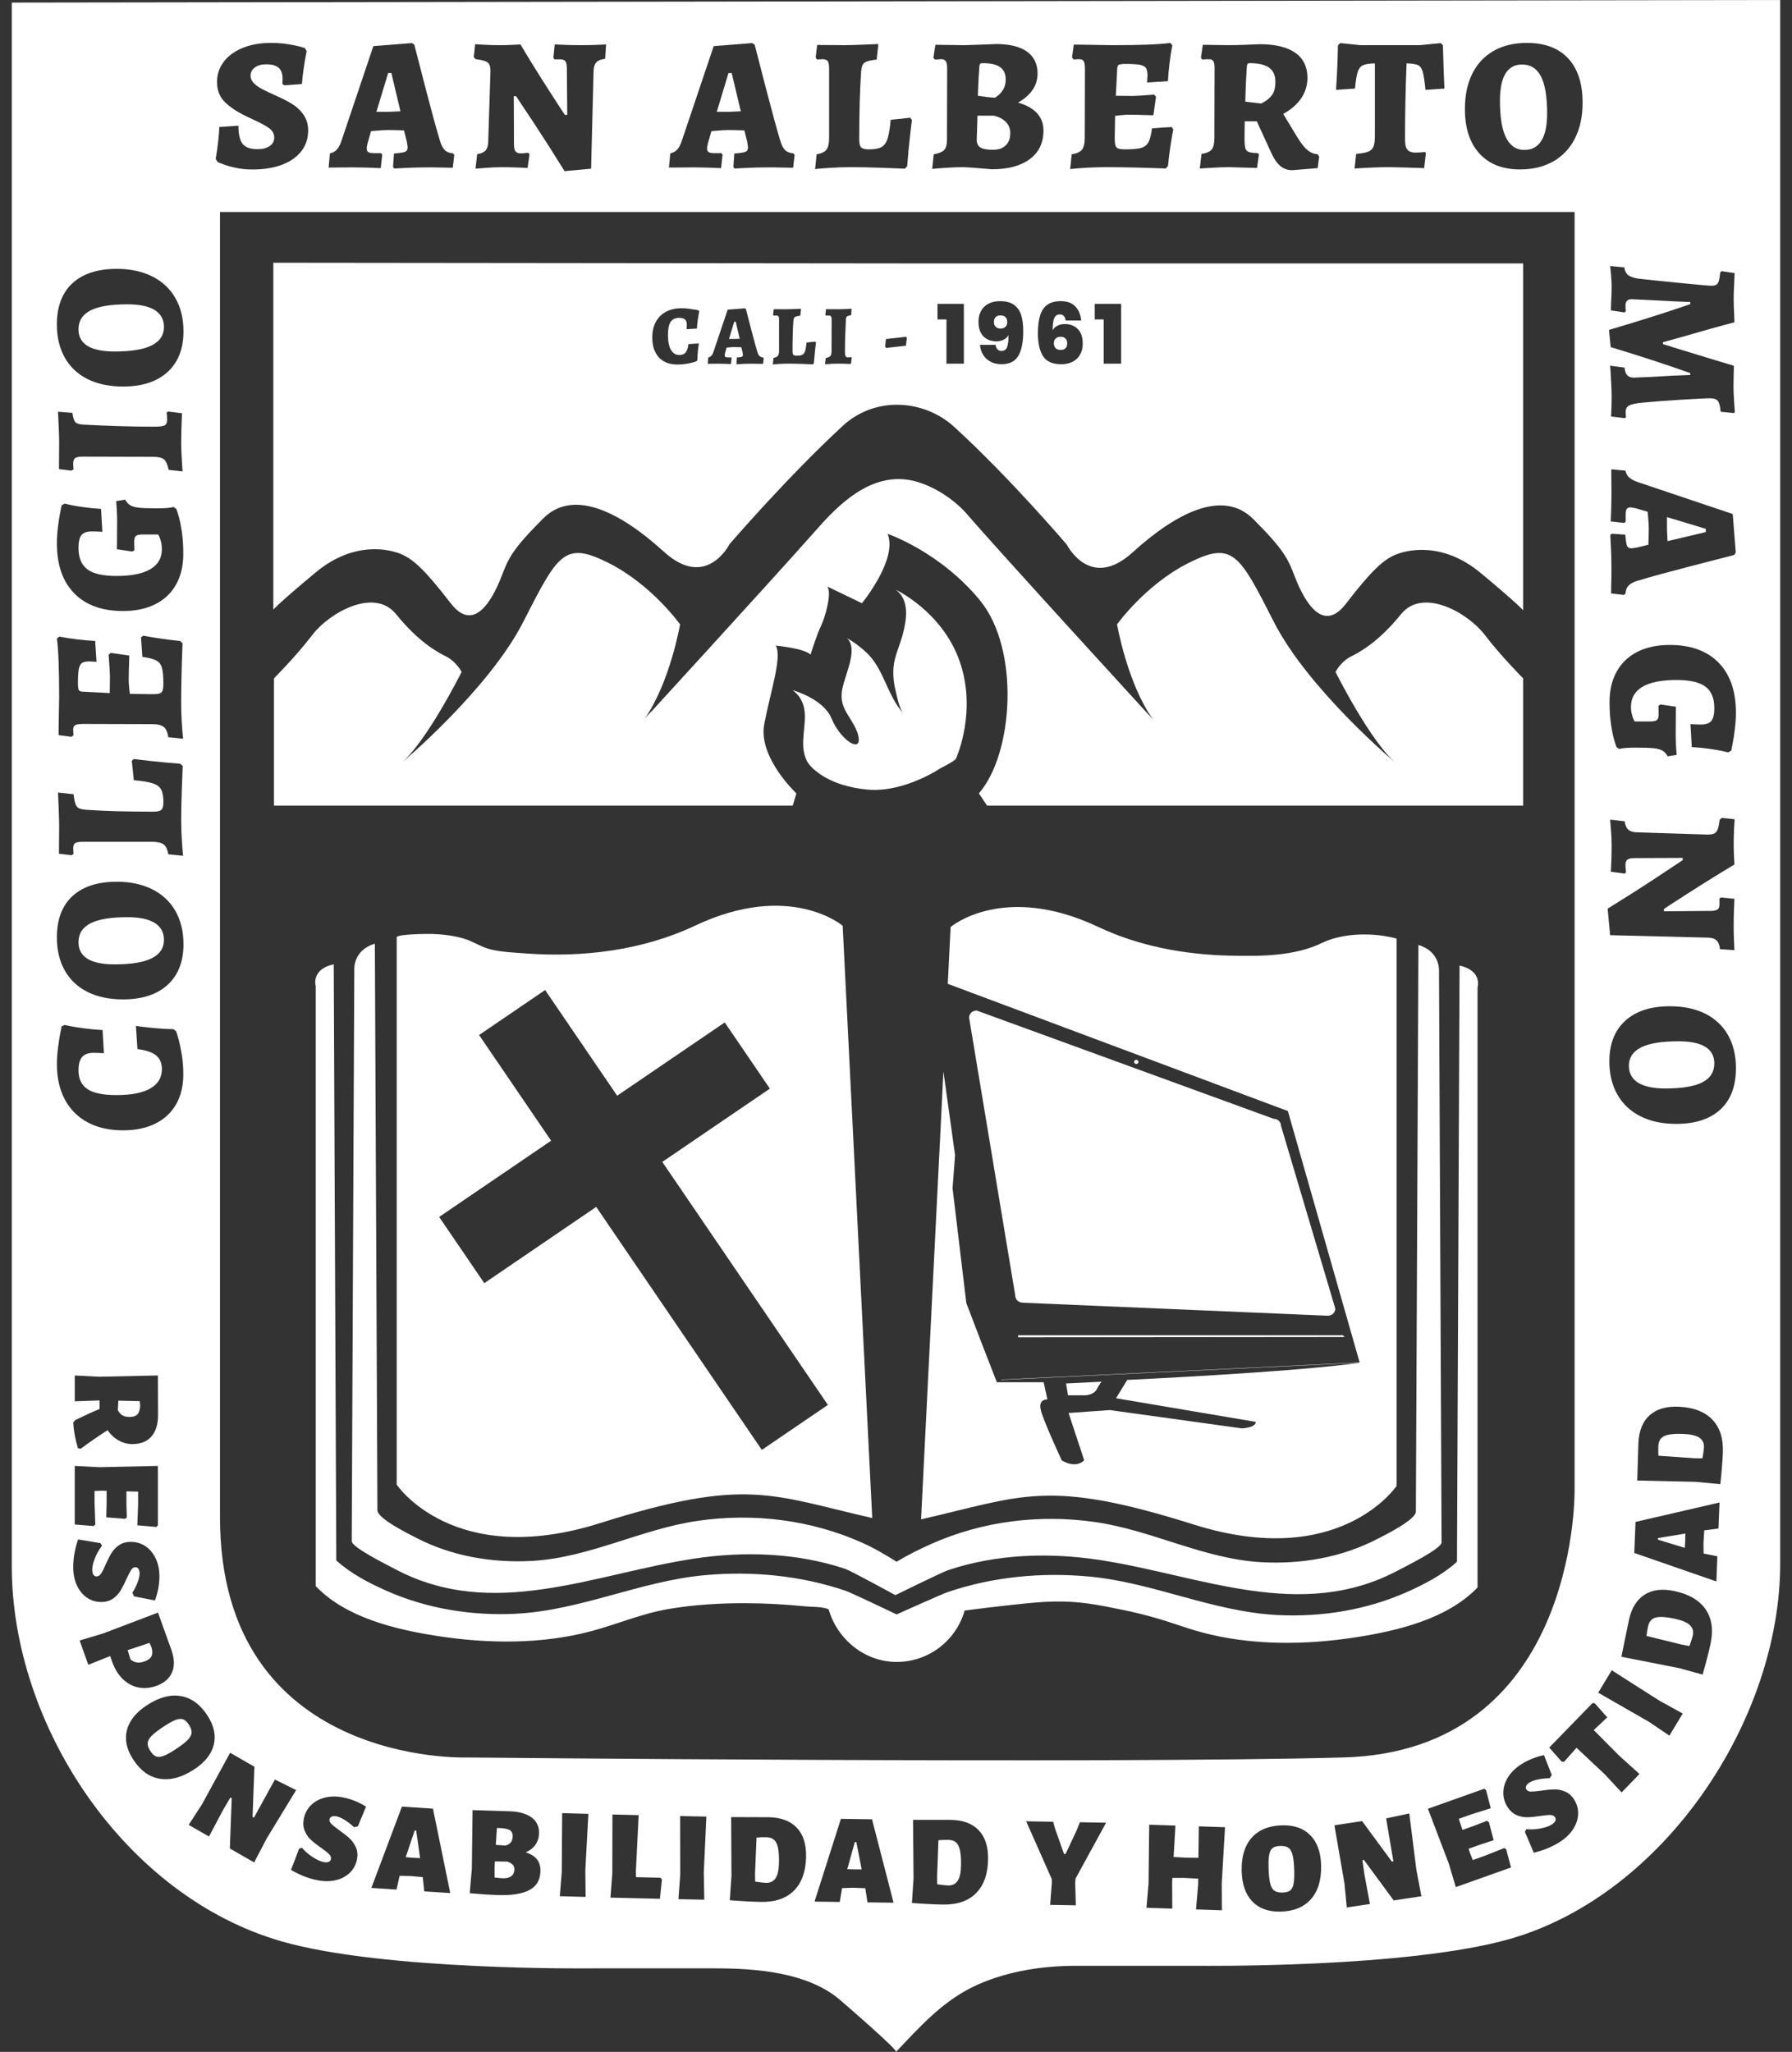 <svg xmlns="http://www.w3.org/2000/svg" width="76" height="87" viewBox="0 0 76 87" fill="none"><rect x="0" y="0" width="76" height="87" fill="#333333" stroke="none"/><g clip-path="url(#clip0_6_399)"><path d="M43.177 56.702L57.028 56.69L56.953 56.615H43.177V56.702Z" fill="white"></path><path d="M29.47 39.251C27.26 40.296 24.707 40.607 22.285 40.425C21.803 40.389 21.316 40.37 20.843 40.264C20.419 40.168 20.084 39.92 19.676 39.798C19.237 39.667 18.769 39.614 18.312 39.598C18.178 39.593 16.825 39.603 16.825 39.741V62.949C16.825 62.949 19.223 66.544 25.437 64.583C31.651 62.622 32.686 63.384 36.992 64.365L35.738 39.251C35.738 39.251 33.503 37.344 29.47 39.251ZM32.31 61.476L25.286 51.173L20.539 54.406L18.625 51.599L23.373 48.366L20.318 43.885L23.119 41.977L26.174 46.458L30.737 43.351L32.651 46.158L28.088 49.265L35.111 59.568L32.31 61.476Z" fill="white"></path><path d="M46.511 58.909C46.643 58.658 46.722 58.584 46.722 58.584L45.214 58.659L45.294 59.16H46.008C46.008 59.16 46.378 59.16 46.511 58.909H46.511Z" fill="white"></path><path d="M48.191 45.112C48.242 45.112 48.284 45.073 48.284 45.024C48.284 44.976 48.242 44.936 48.191 44.936C48.14 44.936 48.098 44.976 48.098 45.024C48.098 45.073 48.14 45.112 48.191 45.112Z" fill="white"></path><path d="M40.011 45.432L39.063 64.42C43.369 63.439 44.404 62.676 50.618 64.638C56.831 66.599 59.23 63.003 59.23 63.003V39.796C58.277 39.536 56.971 39.54 56.068 39.98C54.901 40.549 53.433 40.549 52.159 40.52C50.252 40.476 48.317 40.124 46.584 39.305C42.551 37.398 40.316 39.305 40.316 39.305L40.196 41.715L54.62 47.109L57.663 57.768L42.461 58.495L42.463 58.508L57.676 57.78C54.871 58.182 47.807 58.508 47.807 58.508L47.331 59.285L53.258 60.288C53.258 60.539 52.675 60.564 52.675 60.564L47.066 59.787L45.32 59.912L45.981 61.918C45.585 62.294 45.029 61.918 45.029 61.918C45.029 61.918 44.209 60.163 44.13 59.736C44.05 59.31 44.421 59.335 44.421 59.335L44.262 58.608H42.278L41.643 56.978L40.982 55.248L40.399 50.382L40.505 48.978L40.011 45.431V45.432Z" fill="white"></path><path d="M41.1 43.149L43.058 54.932C43.058 55.099 43.201 55.235 43.377 55.235L56.312 55.787C56.489 55.787 56.631 55.651 56.631 55.484L54.329 47.738C54.329 47.571 54.186 47.435 54.01 47.435L41.419 42.846C41.243 42.846 41.1 42.981 41.1 43.148V43.149Z" fill="white"></path><path d="M70.697 22.422C70.697 22.449 70.705 22.623 70.721 22.945L72.345 22.559V22.423L70.698 21.925V22.423L70.697 22.422Z" fill="white"></path><path d="M71.171 44.151C70.464 44.151 69.939 44.238 69.596 44.412C69.253 44.586 69.082 44.844 69.082 45.187C69.082 45.503 69.212 45.742 69.472 45.906C69.732 46.069 70.119 46.151 70.633 46.151C71.34 46.151 71.862 46.063 72.2 45.889C72.538 45.715 72.706 45.449 72.706 45.09C72.706 44.463 72.195 44.15 71.171 44.15V44.151Z" fill="white"></path><path d="M72.079 60.964C71.947 60.869 71.725 60.814 71.412 60.8C71.147 60.788 70.938 60.797 70.784 60.827C70.629 60.856 70.517 60.91 70.447 60.986C70.376 61.063 70.338 61.172 70.331 61.314C70.325 61.452 70.326 61.588 70.335 61.723L71.863 61.829L72.201 61.834C72.24 61.617 72.262 61.46 72.266 61.362C72.274 61.192 72.212 61.059 72.079 60.964L72.079 60.964Z" fill="white"></path><path d="M34.201 32.224C34.305 32.451 34.528 32.643 34.727 32.787C35.316 33.21 36.061 33.409 36.774 33.477C38.33 33.628 39.886 32.574 39.886 32.574C39.886 32.574 40.488 32.273 40.538 32.173C40.589 32.073 41.442 30.116 40.689 28.01C39.936 25.903 37.978 25 37.978 25C38.586 25.417 38.451 26.263 38.293 26.874C38.196 27.246 38.037 27.601 37.947 27.973C37.84 28.417 37.882 28.881 37.991 29.32C38.055 29.578 38.139 30.061 38.33 30.267C37.617 29.5 37.504 28.368 36.736 27.658C36.49 27.43 36.214 27.221 35.92 27.056C36.282 27.378 36.056 28.074 35.941 28.456C35.755 29.078 35.527 29.532 35.869 30.159C36.056 30.503 36.422 30.963 36.422 31.37C36.422 31.872 35.619 31.32 35.268 30.467C34.917 29.614 33.612 29.263 33.612 29.263C33.872 29.436 34.056 29.749 34.108 30.052C34.23 30.761 33.883 31.533 34.201 32.224L34.201 32.224Z" fill="white"></path><path d="M54.825 78.676C54.789 78.52 54.731 78.413 54.652 78.353C54.572 78.293 54.456 78.265 54.304 78.268C54.162 78.271 54.056 78.298 53.984 78.349C53.912 78.4 53.862 78.487 53.834 78.611C53.806 78.735 53.795 78.915 53.8 79.151C53.807 79.453 53.829 79.681 53.865 79.837C53.901 79.992 53.959 80.1 54.039 80.16C54.118 80.22 54.234 80.248 54.387 80.244C54.528 80.241 54.635 80.214 54.707 80.163C54.778 80.113 54.828 80.024 54.856 79.898C54.884 79.772 54.895 79.592 54.89 79.356C54.883 79.058 54.862 78.832 54.825 78.676V78.676Z" fill="white"></path><path d="M62.664 67.307V41.866C62.664 41.866 62.882 41.158 61.901 40.94L61.792 66.218C61.189 66.767 60.415 67.171 59.677 67.499C57.958 68.263 56.06 68.571 54.185 68.478C52.791 68.408 51.458 68.055 50.127 67.691C48.828 67.335 47.531 66.969 46.178 66.844C44.164 66.658 42.103 66.855 40.184 67.507C39.97 67.579 38.027 68.451 38.027 68.451C38.027 68.451 36.084 67.524 35.871 67.452C33.951 66.8 31.89 66.603 29.876 66.789C28.524 66.914 27.227 67.281 25.928 67.636C24.597 68 23.265 68.353 21.87 68.423C19.995 68.516 18.097 68.208 16.378 67.444C15.639 67.116 14.865 66.711 14.263 66.163L14.154 40.885C13.173 41.103 13.391 41.811 13.391 41.811V67.252C14.671 68.595 16.793 69.094 18.556 69.367C20.692 69.698 22.991 69.722 25.091 69.157C26.204 68.858 27.236 68.409 28.38 68.217C29.448 68.038 30.535 67.973 31.616 67.976C32.461 67.979 33.306 68.024 34.146 68.109C34.436 68.138 34.866 68.115 35.139 68.232L35.144 68.235C35.501 69.491 36.657 70.466 38.028 70.466C39.399 70.466 40.554 69.546 40.911 68.289C40.913 68.288 40.915 68.288 40.917 68.287C41.154 68.255 41.497 68.211 41.909 68.163C43.178 68.015 43.974 67.922 44.677 67.906C45.761 67.88 46.554 68.04 47.675 68.271C49.288 68.605 50.023 68.959 50.965 69.211C53.065 69.776 55.364 69.753 57.5 69.422C59.262 69.148 61.385 68.649 62.665 67.306L62.664 67.307Z" fill="white"></path><path d="M71.471 65.327L71.477 65.022L70.313 65.215L70.311 65.28L71.453 65.631L71.471 65.327Z" fill="white"></path><path d="M71.048 68.639C70.789 68.583 70.581 68.556 70.424 68.558C70.267 68.561 70.147 68.594 70.065 68.658C69.982 68.722 69.925 68.823 69.895 68.961C69.865 69.096 69.843 69.231 69.829 69.365L71.317 69.73L71.65 69.792C71.725 69.585 71.772 69.434 71.794 69.339C71.831 69.172 71.792 69.031 71.678 68.915C71.564 68.799 71.354 68.707 71.049 68.64L71.048 68.639Z" fill="white"></path><path d="M40.541 78.115C40.462 78.047 40.352 78.012 40.21 78.01C40.072 78.008 39.936 78.014 39.801 78.026L39.743 79.556L39.749 79.894C39.967 79.926 40.125 79.943 40.223 79.944C40.394 79.946 40.524 79.88 40.615 79.745C40.706 79.61 40.754 79.386 40.758 79.074C40.762 78.809 40.746 78.6 40.712 78.447C40.677 78.294 40.621 78.183 40.542 78.115H40.541Z" fill="white"></path><path d="M21.664 78.119C21.713 78.059 21.74 77.974 21.744 77.865C21.748 77.738 21.706 77.649 21.619 77.597C21.532 77.544 21.367 77.514 21.123 77.506L21.075 77.504L21.028 78.222L21.436 78.252C21.539 78.223 21.615 78.178 21.664 78.118V78.119Z" fill="white"></path><path d="M16.742 66.521C20.888 68.742 25.172 66.733 29.43 66.087C31.564 65.763 33.792 65.835 35.851 66.521C36.066 66.593 37.973 67.633 37.973 67.633C37.973 67.633 39.983 66.649 40.203 66.576C42.262 65.889 44.491 65.818 46.625 66.141C50.883 66.788 55.166 68.796 59.312 66.575C59.564 66.44 61.139 65.666 61.138 65.4L61.029 41.158C61.029 41.158 61.083 40.341 60.157 40.068C60.157 40.068 60.048 64.084 60.048 64.092C60.047 64.448 58.661 65.123 58.422 65.248C56.911 66.035 55.186 66.331 53.492 66.237C51.06 66.102 48.861 64.886 46.466 64.538C44.108 64.195 41.673 64.491 39.492 65.464C39.004 65.682 38.485 65.939 38.027 66.217C37.543 65.917 37.083 65.642 36.562 65.41C34.382 64.437 31.947 64.141 29.589 64.484C27.194 64.832 24.995 66.047 22.562 66.183C20.869 66.277 19.143 65.981 17.632 65.193C17.394 65.069 16.008 64.393 16.007 64.038C16.007 64.029 15.898 40.013 15.898 40.013C14.971 40.286 15.026 41.103 15.026 41.103L14.917 65.346C14.915 65.612 16.491 66.386 16.742 66.521Z" fill="white"></path><path d="M32.825 78.004C32.746 77.936 32.636 77.901 32.494 77.898C32.356 77.895 32.22 77.901 32.085 77.913L32.021 79.443L32.026 79.781C32.244 79.813 32.402 79.831 32.5 79.832C32.67 79.835 32.801 79.77 32.893 79.635C32.984 79.5 33.032 79.277 33.038 78.964C33.042 78.699 33.027 78.49 32.994 78.337C32.96 78.184 32.904 78.073 32.825 78.004H32.825Z" fill="white"></path><path d="M17.587 77.612L17.207 78.744L17.511 78.77L17.816 78.784L17.652 77.617L17.587 77.612Z" fill="white"></path><path d="M6.135 70.443C6.285 70.389 6.383 70.314 6.428 70.217C6.472 70.121 6.471 69.994 6.423 69.837L6.342 69.658L5.415 69.965L5.532 70.357C5.616 70.431 5.706 70.475 5.801 70.489C5.897 70.503 6.008 70.488 6.135 70.443V70.443Z" fill="white"></path><path d="M5.187 60.008C5.268 60.056 5.373 60.079 5.504 60.079C5.649 60.079 5.757 60.042 5.828 59.968C5.899 59.893 5.938 59.772 5.945 59.605L5.929 59.409L5.019 59.388L4.997 59.785C5.044 59.886 5.108 59.961 5.188 60.008H5.187Z" fill="white"></path><path d="M21.517 78.931L20.988 78.924L20.974 79.164L20.976 79.605C21.157 79.626 21.273 79.638 21.324 79.639C21.473 79.644 21.591 79.615 21.679 79.553C21.766 79.49 21.812 79.397 21.817 79.274C21.819 79.191 21.797 79.123 21.75 79.07C21.702 79.017 21.625 78.971 21.517 78.931H21.517Z" fill="white"></path><path d="M13.39 24.27C15.026 22.908 16.552 23.289 17.042 23.507C17.533 23.725 18.023 24.161 19.114 25.578C20.204 26.994 21.021 25.087 21.294 24.379C21.566 23.671 21.73 23.289 23.038 21.982C24.346 20.675 26.363 21.764 28.162 23.398C29.96 25.033 30.941 23.072 30.941 23.072C30.941 23.072 33.379 20.236 35.738 18.06C37.155 16.752 39.226 16.97 40.453 18.087C42.825 20.248 45.249 23.099 45.249 23.099C45.249 23.099 46.23 25.06 48.029 23.426C49.827 21.791 51.844 20.702 53.152 22.009C54.46 23.317 54.624 23.698 54.896 24.406C55.169 25.114 55.986 27.021 57.076 25.605C58.166 24.189 58.657 23.753 59.148 23.535C59.638 23.317 61.164 22.936 62.8 24.297C64.435 25.659 64.598 25.877 64.598 25.877V11.168H38.19L11.592 11.14V25.849C11.592 25.849 11.755 25.631 13.39 24.269V24.27ZM46.429 12.883H47.546V15.418H46.808V13.545H46.429V12.883V12.883ZM44.117 13.36C44.183 13.159 44.287 13.01 44.429 12.914C44.571 12.817 44.758 12.769 44.989 12.769C45.263 12.769 45.472 12.847 45.614 13.004C45.756 13.16 45.835 13.355 45.852 13.589H45.197C45.182 13.503 45.156 13.439 45.116 13.396C45.077 13.353 45.02 13.332 44.946 13.332C44.834 13.332 44.755 13.386 44.709 13.496C44.664 13.606 44.642 13.776 44.645 14.005C44.686 13.924 44.752 13.859 44.844 13.812C44.936 13.764 45.039 13.74 45.154 13.74C45.388 13.74 45.574 13.812 45.713 13.954C45.851 14.098 45.92 14.303 45.92 14.57C45.92 14.744 45.884 14.897 45.811 15.028C45.738 15.16 45.634 15.262 45.498 15.334C45.362 15.407 45.199 15.444 45.01 15.444C44.638 15.444 44.379 15.329 44.235 15.098C44.09 14.868 44.018 14.549 44.018 14.141C44.018 13.821 44.051 13.561 44.117 13.36L44.117 13.36ZM41.607 13.184C41.679 13.053 41.784 12.951 41.92 12.878C42.056 12.806 42.219 12.769 42.407 12.769C42.665 12.769 42.866 12.822 43.011 12.93C43.155 13.037 43.255 13.184 43.312 13.368C43.368 13.553 43.396 13.778 43.396 14.043C43.396 14.506 43.326 14.855 43.187 15.09C43.047 15.325 42.811 15.442 42.479 15.442C42.29 15.442 42.129 15.404 41.994 15.328C41.859 15.251 41.756 15.151 41.684 15.027C41.612 14.903 41.572 14.768 41.562 14.622H42.221C42.235 14.709 42.263 14.773 42.305 14.816C42.347 14.858 42.405 14.88 42.479 14.88C42.591 14.88 42.669 14.825 42.712 14.715C42.755 14.605 42.774 14.436 42.769 14.207C42.729 14.288 42.663 14.352 42.572 14.4C42.481 14.448 42.377 14.472 42.261 14.472C42.027 14.472 41.841 14.4 41.703 14.257C41.566 14.114 41.498 13.909 41.498 13.641C41.498 13.467 41.534 13.314 41.607 13.183L41.607 13.184ZM39.76 12.883H40.878V15.418H40.14V13.545H39.76V12.883V12.883ZM37.572 14.376L38.145 14.312C38.233 14.303 38.299 14.295 38.342 14.289C38.385 14.283 38.411 14.278 38.42 14.276L38.46 14.33L38.42 14.659L37.582 14.752L37.54 14.698L37.572 14.376ZM35.242 13.415C35.225 13.39 35.191 13.377 35.141 13.377C35.105 13.377 35.068 13.38 35.03 13.384L35.005 13.345L35.033 13.109L35.563 13.112C35.63 13.112 35.737 13.109 35.882 13.102L36.119 13.091L36.097 13.363C36.009 13.375 35.951 13.393 35.923 13.416C35.896 13.44 35.88 13.487 35.875 13.556C35.849 14.064 35.835 14.514 35.835 14.905C35.835 15.006 35.844 15.072 35.861 15.104C35.877 15.136 35.912 15.153 35.964 15.153C36.017 15.153 36.065 15.149 36.1 15.142L36.122 15.171L36.09 15.432C35.856 15.422 35.67 15.418 35.531 15.418C35.416 15.418 35.236 15.426 34.99 15.443L35.019 15.181C35.119 15.16 35.186 15.13 35.218 15.092C35.25 15.054 35.266 14.985 35.266 14.884L35.27 13.564C35.27 13.49 35.261 13.441 35.243 13.415L35.242 13.415ZM33.017 13.415C33 13.39 32.965 13.377 32.913 13.377C32.891 13.377 32.871 13.379 32.852 13.381C32.833 13.383 32.82 13.385 32.812 13.385L32.787 13.345L32.816 13.109L33.339 13.113C33.408 13.113 33.519 13.11 33.67 13.104C33.821 13.098 33.922 13.094 33.973 13.091L33.941 13.385C33.857 13.395 33.796 13.406 33.756 13.421C33.717 13.435 33.69 13.457 33.676 13.485C33.661 13.514 33.652 13.557 33.647 13.614C33.623 13.958 33.611 14.384 33.611 14.892C33.611 14.968 33.623 15.019 33.647 15.044C33.67 15.069 33.719 15.082 33.794 15.082C33.898 15.082 33.977 15.068 34.03 15.039C34.082 15.01 34.121 14.957 34.146 14.88C34.171 14.802 34.191 14.683 34.205 14.524L34.574 14.484L34.606 14.527C34.599 14.575 34.586 14.685 34.567 14.858C34.548 15.031 34.531 15.212 34.516 15.4L34.474 15.447C34.409 15.445 34.27 15.439 34.056 15.431C33.842 15.422 33.639 15.418 33.446 15.418C33.304 15.418 33.167 15.423 33.034 15.432C32.9 15.442 32.814 15.449 32.776 15.454L32.805 15.175C32.895 15.16 32.957 15.131 32.991 15.087C33.025 15.043 33.041 14.968 33.041 14.863V13.564C33.041 13.49 33.033 13.441 33.016 13.415L33.017 13.415ZM30.04 15.156C30.091 15.147 30.132 15.125 30.166 15.09C30.199 15.056 30.228 15.005 30.252 14.938L30.861 13.13L31.588 13.073L31.634 13.102C31.67 13.243 31.744 13.527 31.855 13.954C31.965 14.381 32.053 14.701 32.118 14.913C32.141 14.997 32.172 15.057 32.209 15.094C32.246 15.131 32.299 15.152 32.368 15.157L32.39 15.189L32.361 15.429C32.327 15.429 32.266 15.427 32.176 15.425C32.087 15.423 31.993 15.421 31.895 15.421C31.761 15.421 31.63 15.424 31.501 15.43C31.372 15.436 31.29 15.44 31.254 15.443L31.232 15.414L31.25 15.16C31.331 15.153 31.388 15.146 31.422 15.139C31.455 15.132 31.478 15.121 31.49 15.107C31.502 15.092 31.508 15.068 31.508 15.035C31.508 15.028 31.503 14.995 31.493 14.938L31.439 14.723C31.315 14.719 31.214 14.716 31.135 14.716C31.08 14.716 31 14.721 30.895 14.731L30.816 14.738L30.752 14.96C30.74 15.013 30.734 15.046 30.734 15.06C30.734 15.096 30.745 15.121 30.765 15.134C30.785 15.147 30.822 15.153 30.877 15.153H31.006L31.028 15.181L30.999 15.436C30.963 15.433 30.889 15.43 30.775 15.427C30.661 15.423 30.558 15.421 30.465 15.421L30.014 15.425L30.039 15.156H30.04ZM27.813 13.651C27.913 13.464 28.057 13.32 28.244 13.22C28.432 13.12 28.656 13.069 28.916 13.069C29.007 13.069 29.105 13.076 29.21 13.089C29.315 13.102 29.406 13.116 29.482 13.13C29.558 13.144 29.607 13.154 29.629 13.158L29.654 13.216C29.649 13.232 29.641 13.273 29.629 13.337C29.616 13.401 29.604 13.487 29.589 13.593C29.575 13.699 29.564 13.812 29.557 13.932L29.12 13.957C29.12 13.947 29.121 13.925 29.124 13.889C29.126 13.853 29.128 13.811 29.128 13.764C29.128 13.664 29.101 13.59 29.049 13.545C28.996 13.5 28.913 13.477 28.798 13.477C28.636 13.477 28.517 13.534 28.442 13.647C28.367 13.761 28.329 13.942 28.329 14.193C28.329 14.475 28.371 14.689 28.454 14.834C28.538 14.979 28.66 15.052 28.82 15.052C28.932 15.052 29.018 15.016 29.078 14.945C29.137 14.873 29.178 14.755 29.199 14.59L29.636 14.562C29.629 14.604 29.617 14.7 29.602 14.848C29.587 14.996 29.577 15.136 29.575 15.27L29.535 15.32C29.535 15.323 29.494 15.336 29.41 15.36C29.327 15.384 29.224 15.406 29.104 15.426C28.984 15.446 28.856 15.456 28.723 15.456C28.503 15.456 28.314 15.411 28.155 15.32C27.996 15.229 27.875 15.099 27.79 14.928C27.705 14.758 27.663 14.554 27.663 14.318C27.663 14.06 27.713 13.838 27.813 13.65L27.813 13.651Z" fill="white"></path><path d="M36.254 78.103L35.932 79.253L36.238 79.263L36.543 79.262L36.319 78.104L36.254 78.103Z" fill="white"></path><path d="M33.776 33.64C33.776 33.64 32.141 32.114 32.413 30.698C32.685 29.282 33.176 27.865 32.903 27.375C32.903 27.375 34.103 27.484 34.375 27.756C34.375 27.756 34.648 26.884 34.811 26.557C34.975 26.23 35.302 25.141 35.084 24.868L36.555 25.576C36.555 25.576 38.082 23.724 37.645 22.635C37.645 22.635 39.88 23.397 41.57 25.467C43.26 27.538 42.987 31.95 41.515 33.639L41.861 34.157H64.598V28.763C64.598 28.763 63.672 27.837 62.963 26.911C62.255 25.985 60.347 24.895 59.42 26.04C58.493 27.184 57.73 27.619 57.294 27.837C56.858 28.055 56.64 28.491 56.64 28.491C56.64 28.491 58.112 31.433 59.202 32.359C59.202 32.359 55.496 29.254 54.024 26.366C52.553 23.479 52.28 22.934 50.427 23.86C48.574 24.786 47.375 26.475 47.375 26.475C47.375 26.475 47.81 28.981 48.901 30.507C48.901 30.507 42.36 23.37 41.052 21.845C40.52 21.225 39.744 20.698 38.965 20.45C37.217 19.893 35.796 21.138 34.729 22.344C33.98 23.19 33.221 24.028 32.462 24.865C30.875 26.614 29.283 28.359 27.688 30.101C27.568 30.232 27.421 30.361 27.317 30.507C28.407 28.981 28.843 26.475 28.843 26.475C28.843 26.475 27.644 24.786 25.791 23.86C23.938 22.934 23.665 23.479 22.193 26.366C20.721 29.253 17.015 32.359 17.015 32.359C18.106 31.433 19.577 28.491 19.577 28.491C19.577 28.491 19.359 28.055 18.923 27.837C18.487 27.619 17.724 27.184 16.797 26.04C15.871 24.895 13.963 25.985 13.254 26.911C12.546 27.837 11.619 28.763 11.619 28.763V34.157H33.62L33.776 33.639V33.64Z" fill="white"></path><path d="M31.372 14.362L31.201 13.639H31.14L30.917 14.372H31.14C31.152 14.372 31.229 14.369 31.372 14.362Z" fill="white"></path><path d="M64.651 6.358C64.967 6.358 65.207 6.228 65.37 5.968C65.534 5.708 65.615 5.321 65.615 4.807C65.615 4.1 65.528 3.578 65.354 3.241C65.18 2.903 64.913 2.735 64.554 2.735C63.927 2.735 63.614 3.246 63.614 4.269C63.614 4.976 63.701 5.501 63.875 5.844C64.049 6.186 64.308 6.358 64.651 6.358H64.651Z" fill="white"></path><path d="M42.436 13.932C42.517 13.932 42.584 13.908 42.638 13.86C42.691 13.813 42.718 13.746 42.718 13.66C42.718 13.569 42.694 13.498 42.645 13.448C42.596 13.398 42.525 13.373 42.431 13.373C42.345 13.373 42.277 13.397 42.227 13.443C42.178 13.49 42.153 13.559 42.153 13.653C42.153 13.746 42.178 13.809 42.229 13.858C42.281 13.907 42.349 13.932 42.435 13.932H42.436Z" fill="white"></path><path d="M44.985 14.838C45.071 14.838 45.139 14.815 45.187 14.768C45.236 14.722 45.261 14.652 45.261 14.559C45.261 14.466 45.236 14.399 45.185 14.351C45.135 14.303 45.067 14.279 44.981 14.279C44.896 14.279 44.829 14.303 44.776 14.351C44.722 14.399 44.695 14.466 44.695 14.552C44.695 14.642 44.72 14.713 44.77 14.763C44.82 14.813 44.892 14.838 44.985 14.838H44.985Z" fill="white"></path><path d="M31.418 4.719L31.032 3.096H30.896L30.398 4.743H30.896C30.922 4.743 31.097 4.735 31.419 4.719L31.418 4.719Z" fill="white"></path><path d="M41.581 6.253C41.685 6.318 41.861 6.35 42.107 6.35C42.354 6.35 42.525 6.288 42.654 6.165C42.782 6.042 42.846 5.868 42.846 5.643C42.846 5.461 42.787 5.306 42.669 5.181C42.552 5.055 42.38 4.962 42.155 4.904H41.456L41.424 5.924C41.424 6.08 41.476 6.189 41.581 6.253H41.581Z" fill="white"></path><path d="M7.478 72.915C7.358 72.956 7.198 73.04 7 73.168C6.746 73.331 6.562 73.469 6.449 73.581C6.335 73.693 6.273 73.798 6.264 73.897C6.254 73.997 6.291 74.11 6.373 74.239C6.45 74.358 6.528 74.435 6.609 74.469C6.69 74.504 6.791 74.5 6.914 74.458C7.036 74.416 7.196 74.331 7.395 74.203C7.645 74.042 7.827 73.905 7.941 73.794C8.055 73.681 8.116 73.576 8.126 73.477C8.136 73.378 8.099 73.264 8.016 73.136C7.94 73.017 7.861 72.94 7.78 72.906C7.7 72.871 7.599 72.874 7.478 72.915V72.915Z" fill="white"></path><path d="M42.187 4.14C42.187 4.151 42.23 4.124 42.316 4.06C42.402 3.995 42.48 3.906 42.549 3.791C42.618 3.676 42.653 3.532 42.653 3.361C42.653 3.131 42.574 2.959 42.416 2.847C42.258 2.734 42.013 2.678 41.681 2.678C41.627 2.678 41.591 2.686 41.572 2.703C41.553 2.719 41.541 2.753 41.536 2.807C41.514 3.075 41.493 3.493 41.471 4.06C41.53 4.071 41.648 4.087 41.825 4.109C42.002 4.13 42.122 4.141 42.187 4.141L42.187 4.14Z" fill="white"></path><path d="M53.918 4.068C54.033 3.934 54.09 3.733 54.09 3.466C54.09 3.198 54.002 3 53.825 2.871C53.648 2.743 53.378 2.678 53.014 2.678C52.96 2.678 52.925 2.689 52.909 2.711C52.893 2.732 52.882 2.78 52.877 2.855C52.845 3.316 52.824 3.801 52.813 4.309L53.488 4.39C53.66 4.309 53.803 4.202 53.918 4.069L53.918 4.068Z" fill="white"></path><path d="M4.864 40.889C5.572 40.889 6.097 40.802 6.439 40.628C6.782 40.453 6.954 40.195 6.954 39.852C6.954 39.536 6.824 39.297 6.564 39.134C6.304 38.97 5.917 38.889 5.403 38.889C4.695 38.889 4.173 38.976 3.835 39.15C3.498 39.324 3.329 39.59 3.329 39.949C3.329 40.576 3.841 40.889 4.864 40.889V40.889Z" fill="white"></path><path d="M4.864 14.903C5.572 14.903 6.097 14.816 6.439 14.642C6.782 14.467 6.954 14.209 6.954 13.867C6.954 13.55 6.824 13.311 6.564 13.148C6.304 12.984 5.917 12.903 5.403 12.903C4.695 12.903 4.173 12.99 3.835 13.164C3.498 13.338 3.329 13.604 3.329 13.963C3.329 14.59 3.841 14.903 4.864 14.903V14.903Z" fill="white"></path><path d="M0.5 66.408C0.5 73.169 5.292 80.403 11.946 82.315C16.306 83.568 25.136 83.459 25.136 83.459H30.369C32.084 83.459 34.259 83.631 35.619 84.791C35.825 84.967 38.072 86.905 38 87C39.065 85.88 40.035 84.782 41.478 84.143C42.778 83.568 44.236 83.35 45.63 83.35H50.863C50.863 83.35 59.693 83.459 64.053 82.206C70.595 80.326 75.499 72.91 75.499 66.299V0L0.5 0.109V66.408ZM3.105 66.437C3.105 66.067 3.174 65.678 3.313 65.272L4.261 65.429L4.326 65.538C4.199 65.705 4.098 65.884 4.023 66.075C3.949 66.266 3.912 66.425 3.912 66.552C3.912 66.653 3.929 66.727 3.963 66.772C3.998 66.817 4.041 66.84 4.091 66.84C4.168 66.84 4.232 66.801 4.285 66.723C4.337 66.645 4.402 66.519 4.478 66.345C4.565 66.145 4.648 65.981 4.726 65.852C4.804 65.723 4.911 65.611 5.047 65.516C5.184 65.422 5.351 65.375 5.551 65.375C5.78 65.375 5.986 65.437 6.17 65.56C6.353 65.683 6.498 65.856 6.603 66.078C6.708 66.299 6.761 66.552 6.761 66.835C6.761 67.18 6.697 67.522 6.57 67.859L5.681 67.685L5.616 67.532C5.71 67.379 5.785 67.229 5.839 67.08C5.894 66.931 5.921 66.811 5.921 66.721C5.921 66.637 5.905 66.571 5.873 66.522C5.84 66.473 5.796 66.448 5.742 66.448C5.673 66.448 5.614 66.486 5.565 66.56C5.516 66.635 5.451 66.759 5.371 66.933C5.281 67.137 5.196 67.304 5.118 67.435C5.04 67.566 4.933 67.68 4.797 67.778C4.661 67.876 4.492 67.925 4.293 67.925C4.071 67.925 3.87 67.864 3.69 67.743C3.511 67.621 3.368 67.447 3.262 67.222C3.157 66.997 3.105 66.735 3.105 66.438L3.105 66.437ZM3.171 59.415V58.32L4.206 58.374L6.697 58.32L6.703 59.993C6.703 60.388 6.609 60.694 6.422 60.908C6.234 61.122 5.965 61.229 5.612 61.229C5.405 61.229 5.211 61.177 5.029 61.074C4.847 60.971 4.691 60.826 4.561 60.641C4.153 60.903 3.776 61.164 3.427 61.425L3.307 61.409C3.194 61.039 3.127 60.674 3.105 60.314L3.193 60.211L3.329 60.146C3.387 60.117 3.51 60.059 3.697 59.972C3.884 59.885 4.059 59.808 4.223 59.743V59.378L3.171 59.416V59.415ZM5.362 63.233V63.773L5.378 64.339L5.302 64.399L4.506 64.334L4.522 63.702V63.212L4.315 63.206L4.01 63.217V63.739L4.043 64.644L3.966 64.704L3.17 64.639V62.155L4.206 62.209L6.696 62.155V64.683L6.62 64.743L5.824 64.672L5.857 63.806V63.245L5.361 63.234L5.362 63.233ZM4.761 70.469L4.672 70.217L3.745 70.587L3.377 69.556L4.371 69.26L6.7 68.374L7.266 69.948C7.399 70.32 7.41 70.64 7.297 70.905C7.186 71.171 6.96 71.363 6.621 71.484C6.357 71.578 6.104 71.598 5.86 71.547C5.615 71.495 5.397 71.376 5.206 71.19C5.014 71.003 4.866 70.763 4.761 70.469L4.761 70.469ZM11.313 77.948L10.778 78.967L9.748 78.375L9.827 76.247L9.77 76.214L9.461 76.741L8.864 77.868L8.003 77.374L8.566 76.504L9.76 74.317L10.79 74.909L10.711 77.037L10.768 77.07L11.66 75.452L12.559 75.9L11.313 77.948H11.313ZM15.177 77.438L15.014 77.472C14.884 77.35 14.75 77.247 14.615 77.164C14.479 77.081 14.368 77.031 14.278 77.013C14.196 76.997 14.128 77 14.073 77.022C14.018 77.044 13.986 77.082 13.975 77.136C13.962 77.203 13.987 77.268 14.05 77.331C14.113 77.394 14.223 77.482 14.378 77.594C14.559 77.723 14.707 77.839 14.819 77.942C14.932 78.044 15.023 78.171 15.093 78.324C15.162 78.477 15.177 78.651 15.137 78.847C15.094 79.065 14.995 79.249 14.84 79.401C14.685 79.554 14.487 79.659 14.245 79.718C14.003 79.777 13.736 79.777 13.444 79.718C13.081 79.645 12.714 79.501 12.342 79.285L12.684 78.387L12.803 78.344C12.942 78.502 13.098 78.636 13.27 78.746C13.443 78.857 13.591 78.925 13.716 78.95C13.816 78.97 13.891 78.968 13.943 78.942C13.994 78.918 14.025 78.88 14.035 78.83C14.05 78.755 14.024 78.684 13.958 78.617C13.892 78.55 13.781 78.462 13.625 78.353C13.446 78.228 13.301 78.115 13.191 78.013C13.079 77.911 12.991 77.784 12.926 77.632C12.86 77.479 12.847 77.306 12.886 77.11C12.931 76.885 13.032 76.695 13.19 76.54C13.347 76.384 13.545 76.277 13.783 76.217C14.021 76.158 14.279 76.156 14.557 76.212C14.895 76.28 15.218 76.409 15.524 76.6L15.178 77.436L15.177 77.438ZM17.992 80.194L17.931 79.606L17.927 79.589L17.395 79.543L16.947 79.536L16.817 80.117L15.75 80.047L17.046 76.599L18.362 76.686L19.095 80.266L17.991 80.194H17.992ZM22.92 79.355C22.907 79.722 22.748 79.984 22.443 80.143C22.137 80.302 21.687 80.371 21.091 80.35C20.761 80.339 20.371 80.313 19.921 80.272L20.011 79.239L20.042 76.749L21.616 76.798C22.016 76.811 22.325 76.899 22.545 77.061C22.765 77.223 22.87 77.451 22.86 77.745C22.854 77.927 22.802 78.086 22.705 78.222C22.607 78.359 22.47 78.464 22.293 78.538C22.519 78.611 22.682 78.714 22.782 78.846C22.881 78.978 22.927 79.148 22.919 79.355L22.92 79.355ZM24.836 80.43L23.741 80.399L23.825 79.366L23.842 76.876L24.953 76.908L24.825 79.285L24.836 80.43ZM27.986 80.509L25.889 80.459L25.968 79.425L25.974 76.935L27.086 76.962L26.968 79.34L26.973 79.591L28.014 79.616L28.072 79.694L27.987 80.509L27.986 80.509ZM29.869 80.547L28.773 80.525L28.849 79.491L28.845 77.001L29.957 77.024L29.848 79.403L29.869 80.547ZM34.187 78.717C34.176 79.345 34.006 79.825 33.677 80.157C33.348 80.49 32.882 80.651 32.279 80.641C31.901 80.634 31.458 80.61 30.95 80.569L31.022 79.535L31.009 77.045L32.601 77.05C33.12 77.059 33.516 77.207 33.79 77.493C34.063 77.779 34.195 78.187 34.186 78.717L34.187 78.717ZM36.79 80.66L36.7 80.076L36.695 80.06L36.161 80.041L35.714 80.056L35.613 80.643L34.545 80.628L35.663 77.119L36.983 77.138L37.897 80.675L36.791 80.66L36.79 80.66ZM41.401 80.265C41.073 80.598 40.608 80.761 40.004 80.753C39.627 80.748 39.183 80.725 38.675 80.686L38.744 79.651L38.723 77.161H40.314C40.834 77.168 41.231 77.314 41.505 77.599C41.779 77.885 41.912 78.292 41.905 78.822C41.897 79.451 41.729 79.931 41.401 80.265H41.401ZM19.795 74.517C19.795 74.517 9.33 74.898 9.33 64.33V8.989H66.779V63.139C66.779 63.139 66.779 63.159 66.779 63.196C66.781 63.568 66.769 74.249 56.968 74.517C46.993 74.789 19.795 74.517 19.795 74.517V74.517ZM45.614 79.651L45.6 79.858L45.627 80.785L44.538 80.766L44.608 79.841L44.606 79.672L43.521 77.223L44.665 77.243L44.747 77.538L45.126 78.608L45.192 78.609L45.668 77.593L45.799 77.263L46.911 77.282L45.615 79.651H45.614ZM51.819 80.996L50.724 80.959L50.813 79.927L50.817 79.655L50.229 79.624H49.722L49.711 79.782L49.717 80.926L48.622 80.89L48.711 79.858L48.739 77.368L49.851 77.404L49.774 78.737L50.324 78.766L50.825 78.772L50.843 77.437L51.954 77.474L51.815 79.852L51.821 80.996L51.819 80.996ZM55.601 80.521C55.301 80.863 54.87 81.04 54.307 81.052C53.795 81.064 53.395 80.919 53.109 80.619C52.822 80.319 52.673 79.887 52.66 79.325C52.646 78.722 52.789 78.253 53.088 77.917C53.388 77.581 53.819 77.407 54.382 77.394C54.894 77.382 55.293 77.525 55.58 77.822C55.867 78.119 56.017 78.543 56.029 79.095C56.043 79.705 55.901 80.181 55.601 80.522L55.601 80.521ZM59.107 80.577L57.845 78.861L57.78 78.871L57.866 79.475L58.099 80.73L57.118 80.877L57.018 79.846L56.593 77.392L57.768 77.215L59.03 78.931L59.094 78.921L58.787 77.1L59.769 76.892L60.068 79.271L60.283 80.401L59.108 80.578L59.107 80.577ZM61.742 80.013L61.446 79.02L60.56 76.692L62.943 75.845L63.025 75.897L63.224 76.67L62.397 76.93L61.868 77.118L62.024 77.589L62.532 77.408L63.061 77.203L63.143 77.254L63.348 78.026L62.746 78.222L62.285 78.386L62.349 78.584L62.462 78.867L62.954 78.692L63.796 78.358L63.878 78.41L64.083 79.181L61.741 80.014L61.742 80.013ZM66.721 77.55C66.587 77.76 66.395 77.945 66.144 78.105C65.831 78.304 65.466 78.454 65.049 78.556L64.672 77.672L64.729 77.558C64.938 77.576 65.144 77.565 65.345 77.525C65.545 77.485 65.7 77.431 65.807 77.363C65.892 77.308 65.945 77.254 65.965 77.201C65.984 77.147 65.981 77.099 65.954 77.056C65.913 76.992 65.845 76.958 65.751 76.956C65.657 76.954 65.516 76.967 65.328 76.996C65.112 77.031 64.929 77.049 64.779 77.052C64.628 77.056 64.476 77.025 64.323 76.961C64.17 76.897 64.04 76.781 63.933 76.612C63.81 76.419 63.751 76.212 63.757 75.991C63.762 75.77 63.83 75.556 63.961 75.348C64.091 75.14 64.276 74.96 64.515 74.808C64.806 74.622 65.128 74.493 65.482 74.418L65.812 75.261L65.719 75.398C65.539 75.4 65.372 75.418 65.217 75.452C65.062 75.486 64.946 75.528 64.87 75.577C64.799 75.621 64.752 75.671 64.728 75.725C64.704 75.778 64.707 75.829 64.736 75.875C64.773 75.933 64.836 75.963 64.926 75.964C65.015 75.965 65.154 75.953 65.345 75.927C65.565 75.894 65.751 75.876 65.903 75.871C66.056 75.867 66.21 75.896 66.366 75.958C66.522 76.02 66.654 76.135 66.761 76.304C66.88 76.49 66.936 76.692 66.93 76.909C66.924 77.126 66.855 77.34 66.721 77.549L66.721 77.55ZM72.542 69.714C72.461 70.084 72.35 70.513 72.209 71.002L71.209 70.727L68.764 70.247L69.084 68.688C69.195 68.181 69.418 67.822 69.752 67.611C70.087 67.4 70.514 67.351 71.032 67.465C71.646 67.599 72.083 67.861 72.344 68.249C72.605 68.637 72.671 69.125 72.541 69.714L72.542 69.714ZM72.882 64.81L72.295 64.885L72.278 64.89L72.246 65.423L72.25 65.87L72.835 65.986L72.793 67.053L69.311 65.846L69.364 64.529L72.926 63.706L72.882 64.811V64.81ZM73.068 61.605C73.051 61.982 73.015 62.424 72.96 62.93L71.928 62.83L69.437 62.774L69.486 61.183C69.509 60.665 69.667 60.273 69.961 60.008C70.255 59.743 70.666 59.622 71.196 59.645C71.824 59.673 72.3 59.856 72.623 60.194C72.946 60.532 73.094 61.002 73.067 61.605H73.068ZM72.963 47.042C72.524 47.449 71.897 47.653 71.083 47.653C70.504 47.653 70.002 47.546 69.576 47.332C69.15 47.118 68.823 46.811 68.596 46.412C68.368 46.013 68.254 45.543 68.254 45.002C68.254 44.263 68.479 43.689 68.929 43.28C69.379 42.87 70.009 42.665 70.818 42.665C71.396 42.665 71.896 42.769 72.317 42.978C72.737 43.187 73.06 43.489 73.285 43.886C73.51 44.282 73.623 44.751 73.623 45.292C73.623 46.052 73.403 46.636 72.963 47.043V47.042ZM73.578 30.901C73.549 31.139 73.518 31.341 73.486 31.507C73.454 31.673 73.433 31.78 73.422 31.828L73.293 31.901C73.255 31.89 73.169 31.87 73.032 31.84C72.895 31.811 72.713 31.78 72.486 31.748C72.258 31.716 72.013 31.692 71.75 31.676L71.694 30.704C71.715 30.704 71.765 30.707 71.842 30.712C71.92 30.717 72.018 30.72 72.136 30.72C72.35 30.72 72.499 30.668 72.582 30.564C72.665 30.459 72.706 30.278 72.706 30.021C72.706 29.604 72.581 29.301 72.329 29.113C72.077 28.926 71.667 28.832 71.099 28.832C70.461 28.832 69.98 28.929 69.657 29.121C69.332 29.314 69.17 29.595 69.17 29.965C69.17 30.083 69.182 30.188 69.207 30.282C69.231 30.376 69.255 30.448 69.279 30.499C69.303 30.55 69.32 30.581 69.331 30.591H69.982C70.127 30.591 70.223 30.57 70.271 30.527C70.32 30.484 70.344 30.401 70.344 30.278L70.336 29.925L70.424 29.869L71.075 29.965L71.067 31.13C71.067 31.301 71.073 31.476 71.083 31.656C71.094 31.835 71.102 31.951 71.107 32.005L70.73 32.069C70.665 31.957 70.589 31.875 70.501 31.825C70.412 31.774 70.286 31.74 70.123 31.724C69.959 31.708 69.706 31.7 69.363 31.7C69.047 31.7 68.817 31.718 68.672 31.756L68.559 31.676C68.554 31.676 68.524 31.589 68.471 31.415C68.417 31.24 68.369 31.011 68.326 30.728C68.283 30.444 68.262 30.123 68.262 29.764C68.262 29.266 68.363 28.835 68.567 28.471C68.771 28.107 69.064 27.828 69.447 27.635C69.83 27.442 70.287 27.346 70.817 27.346C71.706 27.346 72.397 27.596 72.887 28.097C73.377 28.597 73.622 29.306 73.622 30.221C73.622 30.436 73.607 30.662 73.578 30.9L73.578 30.901ZM73.55 23.53C73.234 23.611 72.597 23.775 71.638 24.024C70.678 24.273 69.96 24.47 69.483 24.615C69.296 24.668 69.16 24.737 69.078 24.82C68.994 24.902 68.948 25.021 68.937 25.177L68.865 25.225L68.326 25.161C68.326 25.086 68.329 24.948 68.334 24.747C68.34 24.547 68.342 24.336 68.342 24.117C68.342 23.817 68.336 23.522 68.322 23.233C68.309 22.944 68.299 22.759 68.294 22.679L68.359 22.63L68.929 22.67C68.945 22.852 68.961 22.981 68.978 23.056C68.994 23.131 69.017 23.181 69.05 23.208C69.082 23.235 69.135 23.248 69.21 23.248C69.226 23.248 69.299 23.238 69.427 23.216L69.909 23.096C69.92 22.817 69.926 22.59 69.926 22.413C69.926 22.289 69.915 22.11 69.894 21.875L69.878 21.698L69.379 21.553C69.262 21.526 69.187 21.513 69.154 21.513C69.074 21.513 69.019 21.536 68.99 21.581C68.96 21.627 68.945 21.711 68.945 21.835V22.124L68.881 22.172L68.311 22.108C68.316 22.027 68.323 21.86 68.331 21.606C68.338 21.351 68.343 21.12 68.343 20.911L68.335 19.898L68.937 19.955C68.959 20.067 69.008 20.161 69.086 20.236C69.164 20.311 69.277 20.375 69.427 20.429L73.486 21.794L73.615 23.425L73.55 23.529V23.53ZM70.167 12.734L69.202 12.686C69.025 12.686 68.937 12.774 68.937 12.951C68.937 13.058 68.942 13.138 68.953 13.192L68.897 13.248L68.318 13.16L68.326 12.863C68.342 12.6 68.35 12.357 68.35 12.132C68.35 12.019 68.342 11.866 68.326 11.67C68.31 11.475 68.297 11.345 68.286 11.28L68.888 11.337C68.91 11.482 68.959 11.587 69.037 11.654C69.115 11.721 69.253 11.773 69.451 11.811C69.821 11.854 70.413 11.915 71.227 11.995C72.041 12.076 72.486 12.116 72.561 12.116C72.663 12.116 72.738 12.102 72.786 12.076C72.835 12.049 72.87 11.997 72.894 11.92C72.919 11.842 72.939 11.72 72.955 11.554L73.011 11.498L73.566 11.578L73.55 11.964C73.534 12.253 73.526 12.483 73.526 12.655C73.526 12.885 73.534 13.126 73.55 13.378L73.558 13.667C72.92 13.832 72.218 14.028 71.452 14.253L70.528 14.51V14.591C70.764 14.66 70.9 14.703 70.938 14.719C71.136 14.778 71.505 14.89 72.043 15.057C72.582 15.222 73.079 15.373 73.534 15.506C73.534 15.672 73.531 15.801 73.526 15.892L73.518 16.35C73.518 16.5 73.521 16.61 73.526 16.679C73.531 16.808 73.547 17.07 73.575 17.466L73.542 17.515L72.972 17.458C72.956 17.233 72.918 17.082 72.859 17.004C72.8 16.927 72.696 16.888 72.546 16.888C72.347 16.888 71.928 16.908 71.288 16.948C70.648 16.988 70.108 17.029 69.669 17.072C69.385 17.099 69.193 17.139 69.094 17.193C68.995 17.247 68.945 17.335 68.945 17.458C68.945 17.559 68.951 17.637 68.961 17.691L68.905 17.731L68.326 17.659C68.342 17.353 68.351 17.072 68.351 16.815C68.351 16.66 68.343 16.432 68.326 16.132C68.311 15.832 68.297 15.623 68.286 15.505L68.897 15.586C68.913 15.736 68.952 15.844 69.013 15.911C69.075 15.978 69.167 16.012 69.29 16.012L70.046 15.98C70.614 15.942 71.16 15.916 71.685 15.899V15.819C70.629 15.444 69.505 15.077 68.31 14.718L68.238 13.987C69.582 13.591 70.732 13.227 71.686 12.895V12.806C71.365 12.796 70.858 12.771 70.167 12.734H70.167ZM70.207 37.238C70.812 36.839 71.198 36.584 71.364 36.471V36.375L69.323 36.383C69.178 36.383 69.078 36.404 69.021 36.447C68.965 36.489 68.937 36.565 68.937 36.672C68.937 36.73 68.941 36.792 68.949 36.856C68.957 36.921 68.961 36.963 68.961 36.985L68.905 37.041L68.318 36.961C68.324 36.875 68.33 36.721 68.338 36.499C68.346 36.277 68.35 36.059 68.35 35.844C68.35 35.63 68.341 35.425 68.322 35.198C68.303 34.97 68.291 34.822 68.286 34.752L68.905 34.824C68.926 34.984 68.976 35.101 69.053 35.173C69.131 35.246 69.25 35.285 69.411 35.29L72.425 35.386C72.548 35.386 72.642 35.37 72.706 35.338C72.771 35.306 72.819 35.246 72.851 35.157C72.883 35.069 72.91 34.936 72.932 34.76L73.02 34.679L73.567 34.736C73.561 34.8 73.553 34.939 73.542 35.153C73.532 35.367 73.527 35.573 73.527 35.772C73.527 35.932 73.531 36.106 73.539 36.294C73.547 36.482 73.554 36.602 73.559 36.656C72.921 37.036 72.261 37.446 71.577 37.885C70.894 38.324 70.558 38.543 70.569 38.543V38.64L72.578 38.623C72.712 38.618 72.803 38.596 72.851 38.555C72.9 38.514 72.923 38.449 72.923 38.358V38.093L72.996 38.053L73.558 38.109C73.553 38.195 73.546 38.352 73.538 38.579C73.53 38.807 73.526 39.036 73.526 39.266C73.526 39.443 73.53 39.639 73.538 39.856C73.546 40.073 73.553 40.217 73.558 40.286L72.948 40.246C72.926 40.069 72.876 39.945 72.799 39.873C72.721 39.8 72.602 39.761 72.441 39.756L68.286 39.652L68.182 38.527C68.927 38.066 69.602 37.637 70.207 37.238L70.207 37.238ZM68.355 70.819L70.363 72.1L71.366 72.654L70.8 73.591L69.942 73.01L67.781 71.77L68.355 70.819V70.819ZM67.635 72.22L68.164 72.817L67.639 73.31L67.594 73.357L68.681 74.451L69.532 75.217L68.773 75.999L68.068 75.239L66.864 74.108L66.815 74.159L66.333 74.701L66.233 74.695L65.704 74.098L67.539 72.21L67.635 72.221V72.22ZM62.441 3.124C62.65 2.704 62.952 2.381 63.349 2.156C63.745 1.931 64.214 1.819 64.755 1.819C65.516 1.819 66.1 2.038 66.508 2.477C66.915 2.916 67.119 3.543 67.119 4.357C67.119 4.935 67.011 5.438 66.797 5.863C66.583 6.289 66.276 6.615 65.877 6.843C65.478 7.071 65.007 7.184 64.467 7.184C63.727 7.184 63.153 6.959 62.743 6.509C62.333 6.06 62.128 5.43 62.128 4.622C62.128 4.043 62.232 3.544 62.441 3.124L62.441 3.124ZM56.742 1.924L56.839 1.827L57.707 1.916H60.215L61.107 1.827L61.195 1.924C61.217 2.754 61.238 3.364 61.259 3.755L60.456 3.811C60.418 3.442 60.38 3.186 60.34 3.044C60.299 2.902 60.232 2.808 60.139 2.763C60.045 2.717 59.883 2.692 59.653 2.687C59.61 3.758 59.588 4.837 59.588 5.924C59.588 6.122 59.622 6.263 59.689 6.345C59.756 6.428 59.867 6.47 60.022 6.47C60.135 6.47 60.274 6.462 60.44 6.446L60.472 6.494L60.4 7.128C59.612 7.101 59.114 7.088 58.905 7.088C58.535 7.088 58.05 7.107 57.45 7.145L57.515 6.526C57.75 6.505 57.922 6.473 58.029 6.43C58.136 6.387 58.21 6.316 58.25 6.217C58.29 6.118 58.31 5.964 58.31 5.755V2.687C58.075 2.692 57.905 2.719 57.804 2.767C57.702 2.815 57.628 2.908 57.583 3.044C57.537 3.18 57.498 3.417 57.466 3.755L56.662 3.811C56.705 3.185 56.732 2.555 56.743 1.924H56.742ZM51.458 2.59C51.423 2.537 51.361 2.51 51.269 2.51C51.21 2.51 51.154 2.512 51.101 2.518C51.047 2.523 51.012 2.525 50.996 2.525L50.932 2.453L51.013 1.899C51.093 1.899 51.239 1.902 51.45 1.907C51.662 1.912 51.87 1.915 52.073 1.915C52.314 1.915 52.572 1.91 52.845 1.898C53.118 1.888 53.308 1.88 53.416 1.874C54.08 1.874 54.585 1.995 54.931 2.236C55.276 2.477 55.449 2.833 55.449 3.304C55.449 3.62 55.361 3.908 55.184 4.168C55.007 4.428 54.753 4.649 54.421 4.831L55.031 5.835C55.176 6.076 55.317 6.252 55.453 6.365C55.59 6.478 55.73 6.534 55.875 6.534L55.947 6.638L55.883 7.128L54.806 7.216C54.608 7.216 54.438 7.156 54.296 7.036C54.154 6.915 54.027 6.73 53.914 6.478L53.303 5.144H52.789L52.781 5.892C52.781 6.079 52.793 6.212 52.818 6.289C52.842 6.367 52.891 6.419 52.966 6.446C53.041 6.473 53.17 6.488 53.352 6.494L53.392 6.55L53.311 7.121L52.13 7.088C51.91 7.088 51.667 7.096 51.402 7.113C51.136 7.129 50.964 7.139 50.884 7.145L50.956 6.526C51.17 6.494 51.315 6.431 51.39 6.337C51.465 6.244 51.503 6.084 51.503 5.859L51.511 2.887C51.511 2.742 51.493 2.643 51.458 2.59V2.59ZM45.45 6.542C45.665 6.51 45.811 6.445 45.888 6.345C45.966 6.246 46.005 6.079 46.005 5.844L46.013 2.944C46.013 2.773 45.997 2.658 45.964 2.599C45.932 2.54 45.868 2.51 45.771 2.51C45.691 2.51 45.614 2.516 45.539 2.526L45.466 2.438L45.539 1.892H45.716C46.567 1.908 47.055 1.916 47.178 1.916C48.347 1.916 49.166 1.884 49.638 1.82L49.718 1.924C49.675 2.133 49.637 2.382 49.602 2.671C49.567 2.96 49.544 3.217 49.533 3.442L48.649 3.499L48.666 3.193C48.666 3.049 48.643 2.944 48.597 2.88C48.552 2.816 48.466 2.772 48.34 2.747C48.214 2.723 48.014 2.711 47.741 2.711C47.586 2.711 47.487 2.725 47.444 2.751C47.401 2.778 47.38 2.845 47.38 2.952L47.323 4.06L48.039 4.068C48.167 4.068 48.47 4.05 48.947 4.012L49.028 4.1L48.915 4.887C48.384 4.871 48.047 4.863 47.902 4.863C47.79 4.863 47.669 4.87 47.541 4.883C47.412 4.897 47.329 4.906 47.292 4.911L47.276 5.851C47.276 6.001 47.287 6.108 47.308 6.172C47.329 6.237 47.371 6.279 47.432 6.301C47.494 6.322 47.597 6.333 47.742 6.333C48.042 6.333 48.263 6.311 48.405 6.269C48.547 6.226 48.648 6.144 48.71 6.024C48.772 5.903 48.822 5.709 48.859 5.441L49.687 5.385L49.759 5.481C49.662 5.99 49.587 6.51 49.534 7.04L49.437 7.144C48.473 7.107 47.629 7.088 46.906 7.088C46.418 7.088 45.912 7.114 45.387 7.168L45.451 6.542L45.45 6.542ZM40.114 2.602C40.077 2.541 40.015 2.51 39.929 2.51C39.876 2.51 39.822 2.513 39.769 2.518C39.715 2.524 39.677 2.526 39.656 2.526L39.584 2.454L39.672 1.899L40.886 1.916C41.106 1.91 41.357 1.902 41.642 1.891C41.926 1.881 42.126 1.873 42.244 1.867C42.818 1.867 43.254 1.974 43.554 2.188C43.854 2.403 44.004 2.713 44.004 3.12C44.004 3.624 43.728 4.034 43.177 4.349C43.894 4.558 44.254 4.955 44.254 5.538C44.254 6.052 44.062 6.454 43.679 6.743C43.295 7.032 42.761 7.177 42.075 7.177C41.389 7.118 40.971 7.088 40.821 7.088C40.623 7.088 40.382 7.098 40.098 7.116C39.814 7.135 39.627 7.15 39.535 7.161L39.6 6.542C39.819 6.505 39.968 6.443 40.046 6.357C40.124 6.271 40.162 6.127 40.162 5.923L40.17 2.903C40.17 2.764 40.152 2.663 40.114 2.602L40.114 2.602ZM35.107 2.594C35.069 2.538 34.991 2.51 34.874 2.51C34.826 2.51 34.78 2.513 34.738 2.518C34.695 2.524 34.665 2.526 34.649 2.526L34.593 2.437L34.657 1.907L35.83 1.915C35.986 1.915 36.233 1.909 36.574 1.895C36.914 1.882 37.14 1.872 37.253 1.867L37.181 2.526C36.993 2.547 36.855 2.574 36.766 2.606C36.678 2.639 36.618 2.687 36.586 2.751C36.554 2.815 36.532 2.912 36.521 3.04C36.468 3.812 36.441 4.767 36.441 5.908C36.441 6.079 36.467 6.193 36.521 6.249C36.575 6.305 36.685 6.333 36.851 6.333C37.086 6.333 37.263 6.301 37.381 6.237C37.499 6.173 37.586 6.054 37.642 5.879C37.699 5.705 37.743 5.439 37.775 5.08L38.603 4.992L38.675 5.088C38.659 5.195 38.63 5.443 38.587 5.831C38.544 6.219 38.506 6.625 38.474 7.048L38.377 7.152C38.233 7.147 37.921 7.135 37.441 7.116C36.962 7.097 36.505 7.088 36.071 7.088C35.755 7.088 35.447 7.099 35.147 7.12C34.847 7.141 34.654 7.157 34.569 7.168L34.633 6.542C34.836 6.51 34.976 6.444 35.051 6.345C35.126 6.246 35.163 6.079 35.163 5.843V2.927C35.163 2.761 35.145 2.65 35.107 2.594V2.594ZM28.428 6.502C28.541 6.48 28.635 6.431 28.71 6.353C28.785 6.276 28.849 6.162 28.902 6.012L30.269 1.956L31.9 1.827L32.005 1.891C32.085 2.207 32.249 2.845 32.499 3.803C32.748 4.762 32.945 5.48 33.089 5.956C33.143 6.144 33.211 6.279 33.294 6.362C33.377 6.445 33.496 6.492 33.652 6.502L33.7 6.574L33.636 7.113C33.561 7.113 33.423 7.11 33.222 7.105C33.021 7.099 32.811 7.097 32.591 7.097C32.291 7.097 31.996 7.103 31.707 7.117C31.418 7.13 31.233 7.14 31.152 7.145L31.104 7.081L31.144 6.51C31.326 6.494 31.454 6.478 31.529 6.462C31.604 6.446 31.655 6.422 31.682 6.39C31.709 6.358 31.722 6.304 31.722 6.229C31.722 6.213 31.712 6.141 31.69 6.012L31.57 5.53C31.291 5.52 31.063 5.514 30.886 5.514C30.763 5.514 30.584 5.525 30.348 5.546L30.171 5.562L30.026 6.061C29.999 6.178 29.986 6.253 29.986 6.285C29.986 6.366 30.009 6.421 30.054 6.45C30.1 6.48 30.184 6.494 30.308 6.494H30.597L30.645 6.559L30.581 7.129C30.501 7.123 30.333 7.117 30.079 7.109C29.824 7.101 29.592 7.097 29.383 7.097L28.371 7.105L28.427 6.502L28.428 6.502ZM20.15 1.875C20.215 1.881 20.354 1.889 20.568 1.899C20.782 1.91 20.989 1.916 21.187 1.916C21.348 1.916 21.522 1.911 21.71 1.903C21.898 1.896 22.018 1.889 22.072 1.883C22.452 2.521 22.862 3.181 23.301 3.864C23.741 4.547 23.96 4.883 23.96 4.872H24.057L24.041 2.864C24.035 2.73 24.012 2.639 23.972 2.591C23.932 2.542 23.866 2.518 23.775 2.518H23.51L23.47 2.446L23.526 1.884C23.612 1.89 23.768 1.896 23.996 1.904C24.224 1.912 24.453 1.916 24.683 1.916C24.86 1.916 25.057 1.912 25.274 1.904C25.491 1.896 25.634 1.889 25.704 1.884L25.664 2.494C25.487 2.516 25.362 2.565 25.29 2.643C25.218 2.72 25.179 2.84 25.174 3L25.069 7.153L23.944 7.257C23.483 6.513 23.053 5.839 22.654 5.233C22.255 4.628 21.999 4.243 21.886 4.077H21.79L21.798 6.117C21.798 6.262 21.819 6.362 21.862 6.418C21.905 6.474 21.98 6.502 22.087 6.502C22.146 6.502 22.208 6.498 22.272 6.49C22.336 6.482 22.379 6.478 22.401 6.478L22.457 6.534L22.376 7.121C22.291 7.115 22.136 7.109 21.914 7.101C21.692 7.093 21.474 7.089 21.259 7.089C21.045 7.089 20.84 7.098 20.613 7.117C20.385 7.135 20.236 7.148 20.166 7.153L20.238 6.534C20.399 6.513 20.516 6.464 20.588 6.386C20.66 6.308 20.7 6.189 20.705 6.028L20.801 3.016C20.801 2.893 20.785 2.799 20.753 2.735C20.721 2.671 20.66 2.622 20.572 2.59C20.483 2.558 20.351 2.531 20.174 2.51L20.094 2.421L20.15 1.875H20.15ZM13.994 6.502C14.107 6.48 14.2 6.431 14.275 6.353C14.35 6.276 14.415 6.162 14.468 6.012L15.834 1.956L17.466 1.827L17.57 1.891C17.651 2.207 17.815 2.845 18.064 3.803C18.314 4.762 18.511 5.48 18.655 5.956C18.708 6.144 18.777 6.279 18.86 6.362C18.943 6.445 19.062 6.492 19.218 6.502L19.266 6.574L19.202 7.113C19.127 7.113 18.989 7.11 18.788 7.105C18.587 7.099 18.376 7.097 18.157 7.097C17.857 7.097 17.562 7.103 17.273 7.117C16.983 7.13 16.798 7.14 16.718 7.145L16.669 7.081L16.709 6.51C16.892 6.494 17.02 6.478 17.095 6.462C17.17 6.446 17.221 6.422 17.248 6.39C17.274 6.358 17.288 6.304 17.288 6.229C17.288 6.213 17.277 6.141 17.256 6.012L17.135 5.53C16.857 5.52 16.629 5.514 16.452 5.514C16.328 5.514 16.149 5.525 15.913 5.546L15.736 5.562L15.592 6.061C15.565 6.178 15.552 6.253 15.552 6.285C15.552 6.366 15.574 6.421 15.62 6.45C15.666 6.48 15.75 6.494 15.873 6.494H16.163L16.211 6.559L16.147 7.129C16.066 7.123 15.899 7.117 15.644 7.109C15.39 7.101 15.158 7.097 14.949 7.097L13.936 7.105L13.993 6.502L13.994 6.502ZM9.188 6.486C9.209 6.358 9.232 6.188 9.256 5.976C9.281 5.764 9.295 5.568 9.301 5.386L10.112 5.329C10.112 5.704 10.174 5.964 10.297 6.109C10.421 6.253 10.629 6.325 10.924 6.325C11.138 6.325 11.31 6.281 11.438 6.193C11.567 6.104 11.631 5.983 11.631 5.827C11.631 5.672 11.555 5.533 11.402 5.426C11.249 5.319 11.012 5.193 10.691 5.048C10.648 5.027 10.607 5.007 10.566 4.988C10.526 4.969 10.49 4.952 10.458 4.936C10.072 4.754 9.767 4.553 9.542 4.333C9.317 4.114 9.204 3.827 9.204 3.474C9.204 3.153 9.301 2.866 9.493 2.615C9.686 2.363 9.955 2.168 10.301 2.028C10.647 1.889 11.042 1.819 11.486 1.819C11.733 1.819 11.963 1.836 12.178 1.868C12.392 1.9 12.563 1.933 12.692 1.968C12.82 2.003 12.901 2.026 12.933 2.037L13.005 2.173C13 2.205 12.985 2.283 12.961 2.406C12.937 2.529 12.909 2.699 12.877 2.916C12.845 3.133 12.82 3.348 12.805 3.563L12.057 3.619L11.976 3.555L11.984 3.338C11.984 3.124 11.928 2.968 11.816 2.872C11.703 2.775 11.526 2.727 11.285 2.727C11.092 2.727 10.934 2.771 10.811 2.86C10.688 2.948 10.626 3.064 10.626 3.209C10.626 3.327 10.672 3.431 10.763 3.523C10.853 3.614 10.96 3.692 11.084 3.76C11.207 3.827 11.4 3.919 11.662 4.037C11.952 4.165 12.193 4.288 12.386 4.406C12.579 4.524 12.741 4.677 12.872 4.864C13.003 5.052 13.069 5.277 13.069 5.539C13.069 5.871 12.973 6.162 12.78 6.411C12.587 6.66 12.313 6.851 11.96 6.985C11.607 7.119 11.191 7.186 10.714 7.186C10.451 7.186 10.211 7.162 9.991 7.114C9.771 7.065 9.589 7.013 9.444 6.957C9.3 6.901 9.227 6.87 9.227 6.865L9.147 6.737C9.152 6.699 9.165 6.616 9.187 6.487L9.188 6.486ZM8.803 72.747C9.08 73.177 9.167 73.592 9.063 73.992C8.959 74.391 8.675 74.74 8.211 75.038C7.697 75.369 7.217 75.495 6.77 75.418C6.322 75.341 5.946 75.066 5.642 74.592C5.364 74.162 5.279 73.746 5.386 73.344C5.492 72.943 5.783 72.59 6.256 72.285C6.764 71.959 7.239 71.836 7.681 71.916C8.124 71.996 8.498 72.273 8.803 72.746V72.747ZM3.072 12.011C3.511 11.604 4.138 11.4 4.953 11.4C5.531 11.4 6.034 11.508 6.459 11.722C6.886 11.936 7.212 12.243 7.44 12.642C7.668 13.04 7.781 13.511 7.781 14.051C7.781 14.79 7.556 15.364 7.106 15.774C6.656 16.184 6.026 16.389 5.217 16.389C4.639 16.389 4.139 16.284 3.718 16.075C3.298 15.866 2.975 15.564 2.75 15.168C2.525 14.771 2.412 14.303 2.412 13.762C2.412 13.001 2.632 12.418 3.071 12.01L3.072 12.011ZM3.12 19.899L3.032 19.955L2.501 19.891L2.509 18.702C2.509 18.552 2.501 18.314 2.485 17.987L2.461 17.457L3.071 17.505C3.098 17.704 3.139 17.834 3.192 17.895C3.246 17.956 3.35 17.993 3.506 18.003C4.647 18.062 5.657 18.092 6.535 18.092C6.76 18.092 6.909 18.073 6.982 18.035C7.054 17.998 7.09 17.921 7.09 17.803C7.09 17.685 7.082 17.578 7.066 17.497L7.13 17.449L7.717 17.521C7.696 18.046 7.685 18.464 7.685 18.774C7.685 19.031 7.703 19.436 7.741 19.987L7.154 19.923C7.106 19.698 7.039 19.55 6.954 19.477C6.868 19.405 6.712 19.369 6.487 19.369L3.522 19.361C3.356 19.361 3.245 19.381 3.188 19.421C3.132 19.461 3.104 19.537 3.104 19.65C3.104 19.73 3.11 19.813 3.12 19.899ZM2.457 22.353C2.486 22.114 2.517 21.912 2.549 21.746C2.581 21.58 2.603 21.473 2.614 21.425L2.742 21.353C2.78 21.363 2.867 21.384 3.003 21.413C3.14 21.442 3.323 21.473 3.55 21.505C3.778 21.537 4.023 21.561 4.285 21.577L4.342 22.549C4.32 22.549 4.271 22.546 4.193 22.541C4.115 22.536 4.017 22.533 3.9 22.533C3.685 22.533 3.537 22.585 3.453 22.69C3.37 22.794 3.329 22.975 3.329 23.232C3.329 23.65 3.455 23.952 3.707 24.14C3.959 24.328 4.369 24.421 4.936 24.421C5.574 24.421 6.055 24.325 6.379 24.132C6.703 23.939 6.865 23.658 6.865 23.288C6.865 23.171 6.853 23.065 6.829 22.971C6.805 22.877 6.78 22.805 6.757 22.754C6.732 22.703 6.715 22.672 6.704 22.662H6.053C5.908 22.662 5.812 22.683 5.764 22.726C5.716 22.769 5.692 22.852 5.692 22.975L5.7 23.328L5.611 23.385L4.96 23.288L4.968 22.124C4.968 21.952 4.963 21.777 4.952 21.598C4.941 21.418 4.933 21.302 4.928 21.248L5.305 21.184C5.37 21.297 5.446 21.378 5.534 21.429C5.623 21.479 5.749 21.513 5.912 21.529C6.076 21.546 6.329 21.553 6.672 21.553C6.988 21.553 7.218 21.535 7.363 21.497L7.476 21.578C7.481 21.578 7.511 21.665 7.564 21.839C7.618 22.013 7.666 22.242 7.709 22.525C7.752 22.809 7.773 23.131 7.773 23.489C7.773 23.988 7.672 24.419 7.468 24.783C7.264 25.147 6.971 25.425 6.587 25.618C6.205 25.811 5.748 25.907 5.217 25.907C4.328 25.907 3.638 25.657 3.148 25.157C2.657 24.656 2.412 23.948 2.412 23.032C2.412 22.818 2.427 22.591 2.457 22.353L2.457 22.353ZM2.518 26.992C2.727 27.035 2.976 27.074 3.265 27.108C3.554 27.143 3.812 27.166 4.037 27.177L4.093 28.06L3.788 28.044C3.643 28.044 3.539 28.067 3.474 28.113C3.41 28.158 3.366 28.244 3.342 28.369C3.317 28.495 3.305 28.695 3.305 28.968C3.305 29.124 3.319 29.223 3.345 29.265C3.372 29.308 3.439 29.329 3.546 29.329L4.655 29.386L4.663 28.671C4.663 28.542 4.644 28.24 4.607 27.763L4.695 27.682L5.483 27.795C5.466 28.325 5.458 28.663 5.458 28.807C5.458 28.92 5.465 29.04 5.479 29.169C5.492 29.297 5.501 29.381 5.506 29.418L6.447 29.434C6.597 29.434 6.704 29.424 6.768 29.402C6.832 29.381 6.875 29.339 6.897 29.278C6.918 29.216 6.929 29.113 6.929 28.969C6.929 28.669 6.907 28.448 6.865 28.306C6.822 28.164 6.74 28.062 6.62 28C6.499 27.939 6.305 27.889 6.037 27.852L5.981 27.025L6.077 26.953C6.586 27.049 7.106 27.124 7.636 27.177L7.741 27.274C7.703 28.238 7.684 29.081 7.684 29.804C7.684 30.291 7.711 30.797 7.765 31.322L7.138 31.258C7.106 31.044 7.04 30.897 6.941 30.82C6.842 30.742 6.675 30.704 6.439 30.704L3.538 30.696C3.366 30.696 3.251 30.712 3.192 30.744C3.133 30.776 3.104 30.84 3.104 30.937C3.104 31.017 3.109 31.095 3.12 31.17L3.031 31.242L2.485 31.17V30.993C2.501 30.141 2.509 29.654 2.509 29.53C2.509 28.363 2.477 27.544 2.413 27.073L2.517 26.992H2.518ZM3.112 36.117C3.118 36.16 3.12 36.189 3.12 36.206L3.032 36.262L2.501 36.198L2.509 35.025C2.509 34.87 2.503 34.622 2.489 34.282C2.476 33.942 2.466 33.715 2.461 33.603L3.12 33.675C3.142 33.863 3.169 34.001 3.201 34.089C3.233 34.178 3.282 34.238 3.346 34.27C3.41 34.302 3.506 34.324 3.635 34.334C4.407 34.388 5.363 34.415 6.504 34.415C6.676 34.415 6.79 34.388 6.846 34.334C6.902 34.281 6.93 34.171 6.93 34.005C6.93 33.77 6.898 33.593 6.833 33.475C6.769 33.357 6.65 33.27 6.476 33.214C6.302 33.157 6.035 33.113 5.676 33.081L5.588 32.254L5.684 32.182C5.791 32.198 6.039 32.227 6.427 32.27C6.816 32.313 7.222 32.351 7.645 32.383L7.749 32.479C7.744 32.624 7.732 32.936 7.713 33.415C7.694 33.894 7.685 34.35 7.685 34.784C7.685 35.1 7.696 35.408 7.717 35.708C7.738 36.008 7.754 36.2 7.765 36.286L7.138 36.222C7.106 36.018 7.041 35.879 6.941 35.804C6.842 35.729 6.675 35.692 6.439 35.692H3.522C3.356 35.692 3.245 35.71 3.188 35.748C3.132 35.786 3.104 35.863 3.104 35.981C3.104 36.029 3.107 36.074 3.112 36.117H3.112ZM3.072 37.996C3.511 37.59 4.138 37.386 4.953 37.386C5.531 37.386 6.034 37.493 6.459 37.707C6.886 37.922 7.212 38.228 7.44 38.627C7.668 39.026 7.781 39.496 7.781 40.037C7.781 40.776 7.556 41.35 7.106 41.76C6.656 42.169 6.026 42.374 5.217 42.374C4.639 42.374 4.139 42.27 3.718 42.061C3.298 41.852 2.975 41.55 2.75 41.153C2.525 40.757 2.412 40.288 2.412 39.747C2.412 38.987 2.632 38.403 3.071 37.996L3.072 37.996ZM2.457 44.455C2.486 44.219 2.517 44.016 2.549 43.845C2.581 43.673 2.603 43.563 2.614 43.516L2.742 43.459C2.78 43.47 2.871 43.489 3.016 43.516C3.16 43.543 3.352 43.572 3.59 43.604C3.829 43.636 4.082 43.66 4.35 43.676L4.406 44.656C4.385 44.656 4.334 44.653 4.254 44.648C4.173 44.643 4.079 44.64 3.972 44.64C3.747 44.64 3.584 44.699 3.482 44.817C3.38 44.935 3.329 45.123 3.329 45.38C3.329 45.744 3.456 46.01 3.711 46.179C3.965 46.347 4.374 46.432 4.936 46.432C5.569 46.432 6.048 46.339 6.375 46.151C6.702 45.963 6.866 45.691 6.866 45.332C6.866 45.08 6.785 44.887 6.624 44.753C6.464 44.62 6.198 44.529 5.829 44.48L5.764 43.5C5.861 43.517 6.075 43.542 6.407 43.577C6.739 43.611 7.056 43.632 7.356 43.637L7.468 43.725C7.474 43.725 7.503 43.819 7.557 44.006C7.61 44.194 7.66 44.423 7.705 44.693C7.751 44.963 7.774 45.249 7.774 45.548C7.774 46.041 7.672 46.466 7.468 46.822C7.265 47.178 6.971 47.451 6.588 47.641C6.205 47.831 5.748 47.926 5.218 47.926C4.639 47.926 4.139 47.814 3.719 47.589C3.298 47.364 2.976 47.041 2.751 46.621C2.526 46.201 2.413 45.699 2.413 45.115C2.413 44.912 2.428 44.692 2.457 44.456V44.455Z" fill="white"></path><path d="M16.984 4.719L16.598 3.096H16.462L15.963 4.743H16.462C16.488 4.743 16.662 4.735 16.984 4.719L16.984 4.719Z" fill="white"></path></g><defs><clipPath id="clip0_6_399"><rect width="75" height="87" fill="white" transform="translate(0.5)"></rect></clipPath></defs></svg>